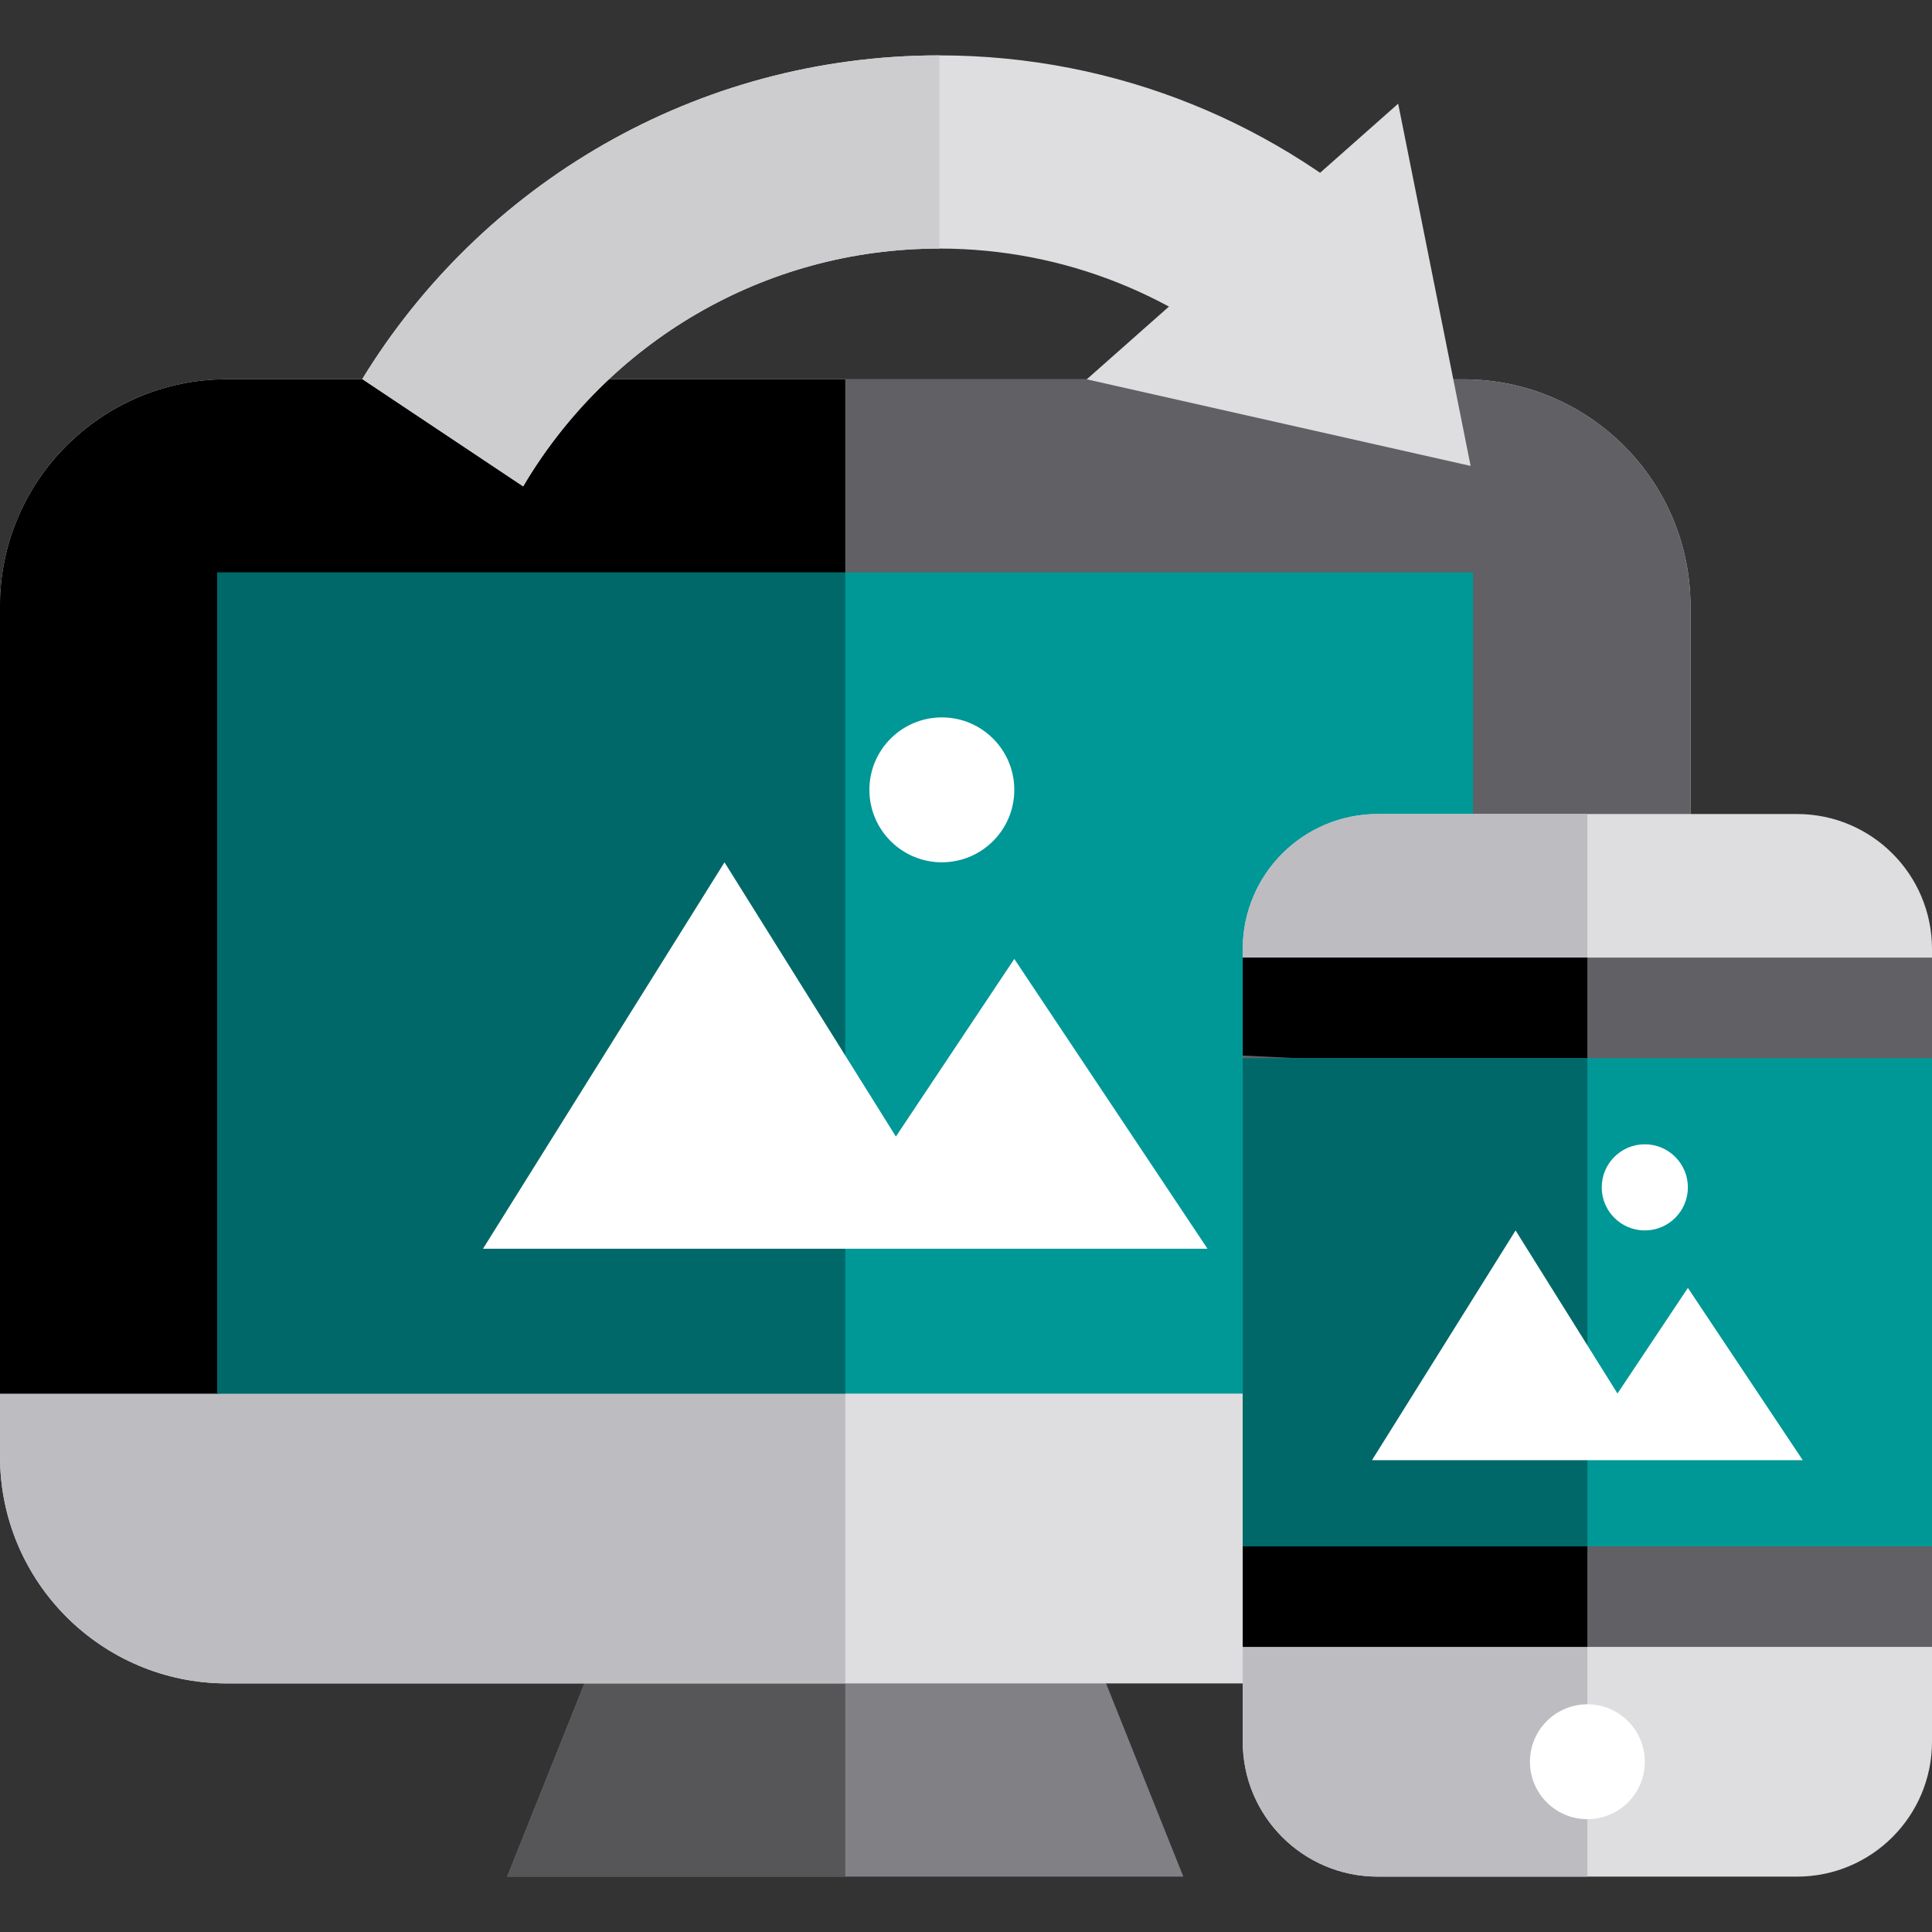 <?xml version="1.0" encoding="iso-8859-1"?>
<!-- Uploaded to: SVG Repo, www.svgrepo.com, Generator: SVG Repo Mixer Tools -->
<svg version="1.1" id="Layer_1" xmlns="http://www.w3.org/2000/svg" xmlns:xlink="http://www.w3.org/1999/xlink" 
	 viewBox="0 0 512 512" xml:space="preserve">
<rect x="0" y="0" width="512" height="512" fill="#333333" stroke="none"/>
<polygon style="fill:#818085;" points="313.6,497.325 134.4,497.325 160,433.325 288,433.325 "/>
<polygon style="fill:#565659;" points="224,497.325 134.4,497.325 160,433.325 224,433.325 "/>
<path style="fill:#DEDDE0;" d="M60.16,446.125C26.935,446.125,0,419.19,0,385.965v-225.28c0-33.225,26.935-60.16,60.16-60.16h327.68
	c33.228,0,60.16,26.935,60.16,60.16v225.28c0,33.225-26.932,60.16-60.16,60.16H60.16z"/>
<path style="fill:#BDBCC1;" d="M224,100.525H60.16C26.935,100.525,0,127.46,0,160.685v225.28c0,33.225,26.935,60.16,60.16,60.16H224
	V100.525z"/>
<path style="fill:#616064;" d="M448,369.325v-208.64c0-33.225-26.932-60.16-60.16-60.16H60.16C26.935,100.525,0,127.46,0,160.685
	v208.64h57.6l166.4-12.8l166.4,12.8H448z"/>
<path d="M224,100.525H60.16C26.935,100.525,0,127.46,0,160.685v208.64h57.6l166.4-12.8V100.525z"/>
<rect x="57.6" y="151.718" style="fill:#009797 ;" width="332.8" height="217.6"/>
<rect x="57.6" y="151.718" style="fill:#006868;" width="166.4" height="217.6"/>
<g>
	<polygon style="fill:#FFFFFF;" points="268.8,254.125 237.42,301.197 192,228.525 128,330.925 320,330.925 	"/>
	<circle style="fill:#FFFFFF;" cx="249.6" cy="209.318" r="19.2"/>
</g>
<path style="fill:#DEDDE0;" d="M476.229,215.725H365.11c-19.756,0-35.77,16.015-35.77,35.77v210.058
	c0,19.757,16.015,35.771,35.77,35.771h111.119c19.756,0,35.771-16.015,35.771-35.771V251.494
	C512,231.74,495.983,215.725,476.229,215.725z"/>
<path style="fill:#BDBCC1;" d="M420.669,215.725h-55.56c-19.756,0-35.77,16.015-35.77,35.77v210.058
	c0,19.757,16.015,35.771,35.77,35.771h55.56V215.725z"/>
<rect x="329.344" y="253.773" style="fill:#616064;" width="182.656" height="30.444"/>
<polygon points="420.669,284.223 329.34,279.725 329.34,253.779 420.669,253.779 "/>
<rect x="329.344" y="407.731" style="fill:#616064;" width="182.656" height="28.713"/>
<polygon points="420.669,436.438 329.34,436.438 329.34,407.725 420.669,405.995 "/>
<circle style="fill:#FFFFFF;" cx="420.672" cy="466.88" r="15.222"/>
<rect x="329.344" y="280.422" style="fill:#009797 ;" width="182.656" height="129.382"/>
<rect x="329.344" y="280.422" style="fill:#006868;" width="91.328" height="129.382"/>
<g>
	<polygon style="fill:#FFFFFF;" points="447.308,341.303 428.65,369.292 401.642,326.083 363.589,386.967 477.75,386.967 	"/>
	<circle style="fill:#FFFFFF;" cx="435.891" cy="314.662" r="11.416"/>
</g>
<g>
	<path style="fill:#DEDDE0;" d="M371.405,63.094c-32.037-30.024-75.101-48.419-122.475-48.419
		c-64.737,0-121.44,34.335-152.929,85.779l42.644,28.43c22.268-37.71,63.319-63.011,110.285-63.011
		c33.536,0,64.047,12.91,86.865,34.019C346.908,86.988,359.247,75.113,371.405,63.094z"/>
	<polygon style="fill:#DEDDE0;" points="370.531,27.475 389.731,123.475 288,100.525 	"/>
</g>
<path style="fill:#CDCDD0;" d="M248.951,14.675c-0.008,0-0.014,0-0.022,0c-64.737,0-121.44,34.335-152.929,85.779l42.644,28.43
	c22.268-37.71,63.319-63.011,110.285-63.011c0.008,0,0.014,0,0.022,0L248.951,14.675L248.951,14.675z"/>
</svg>